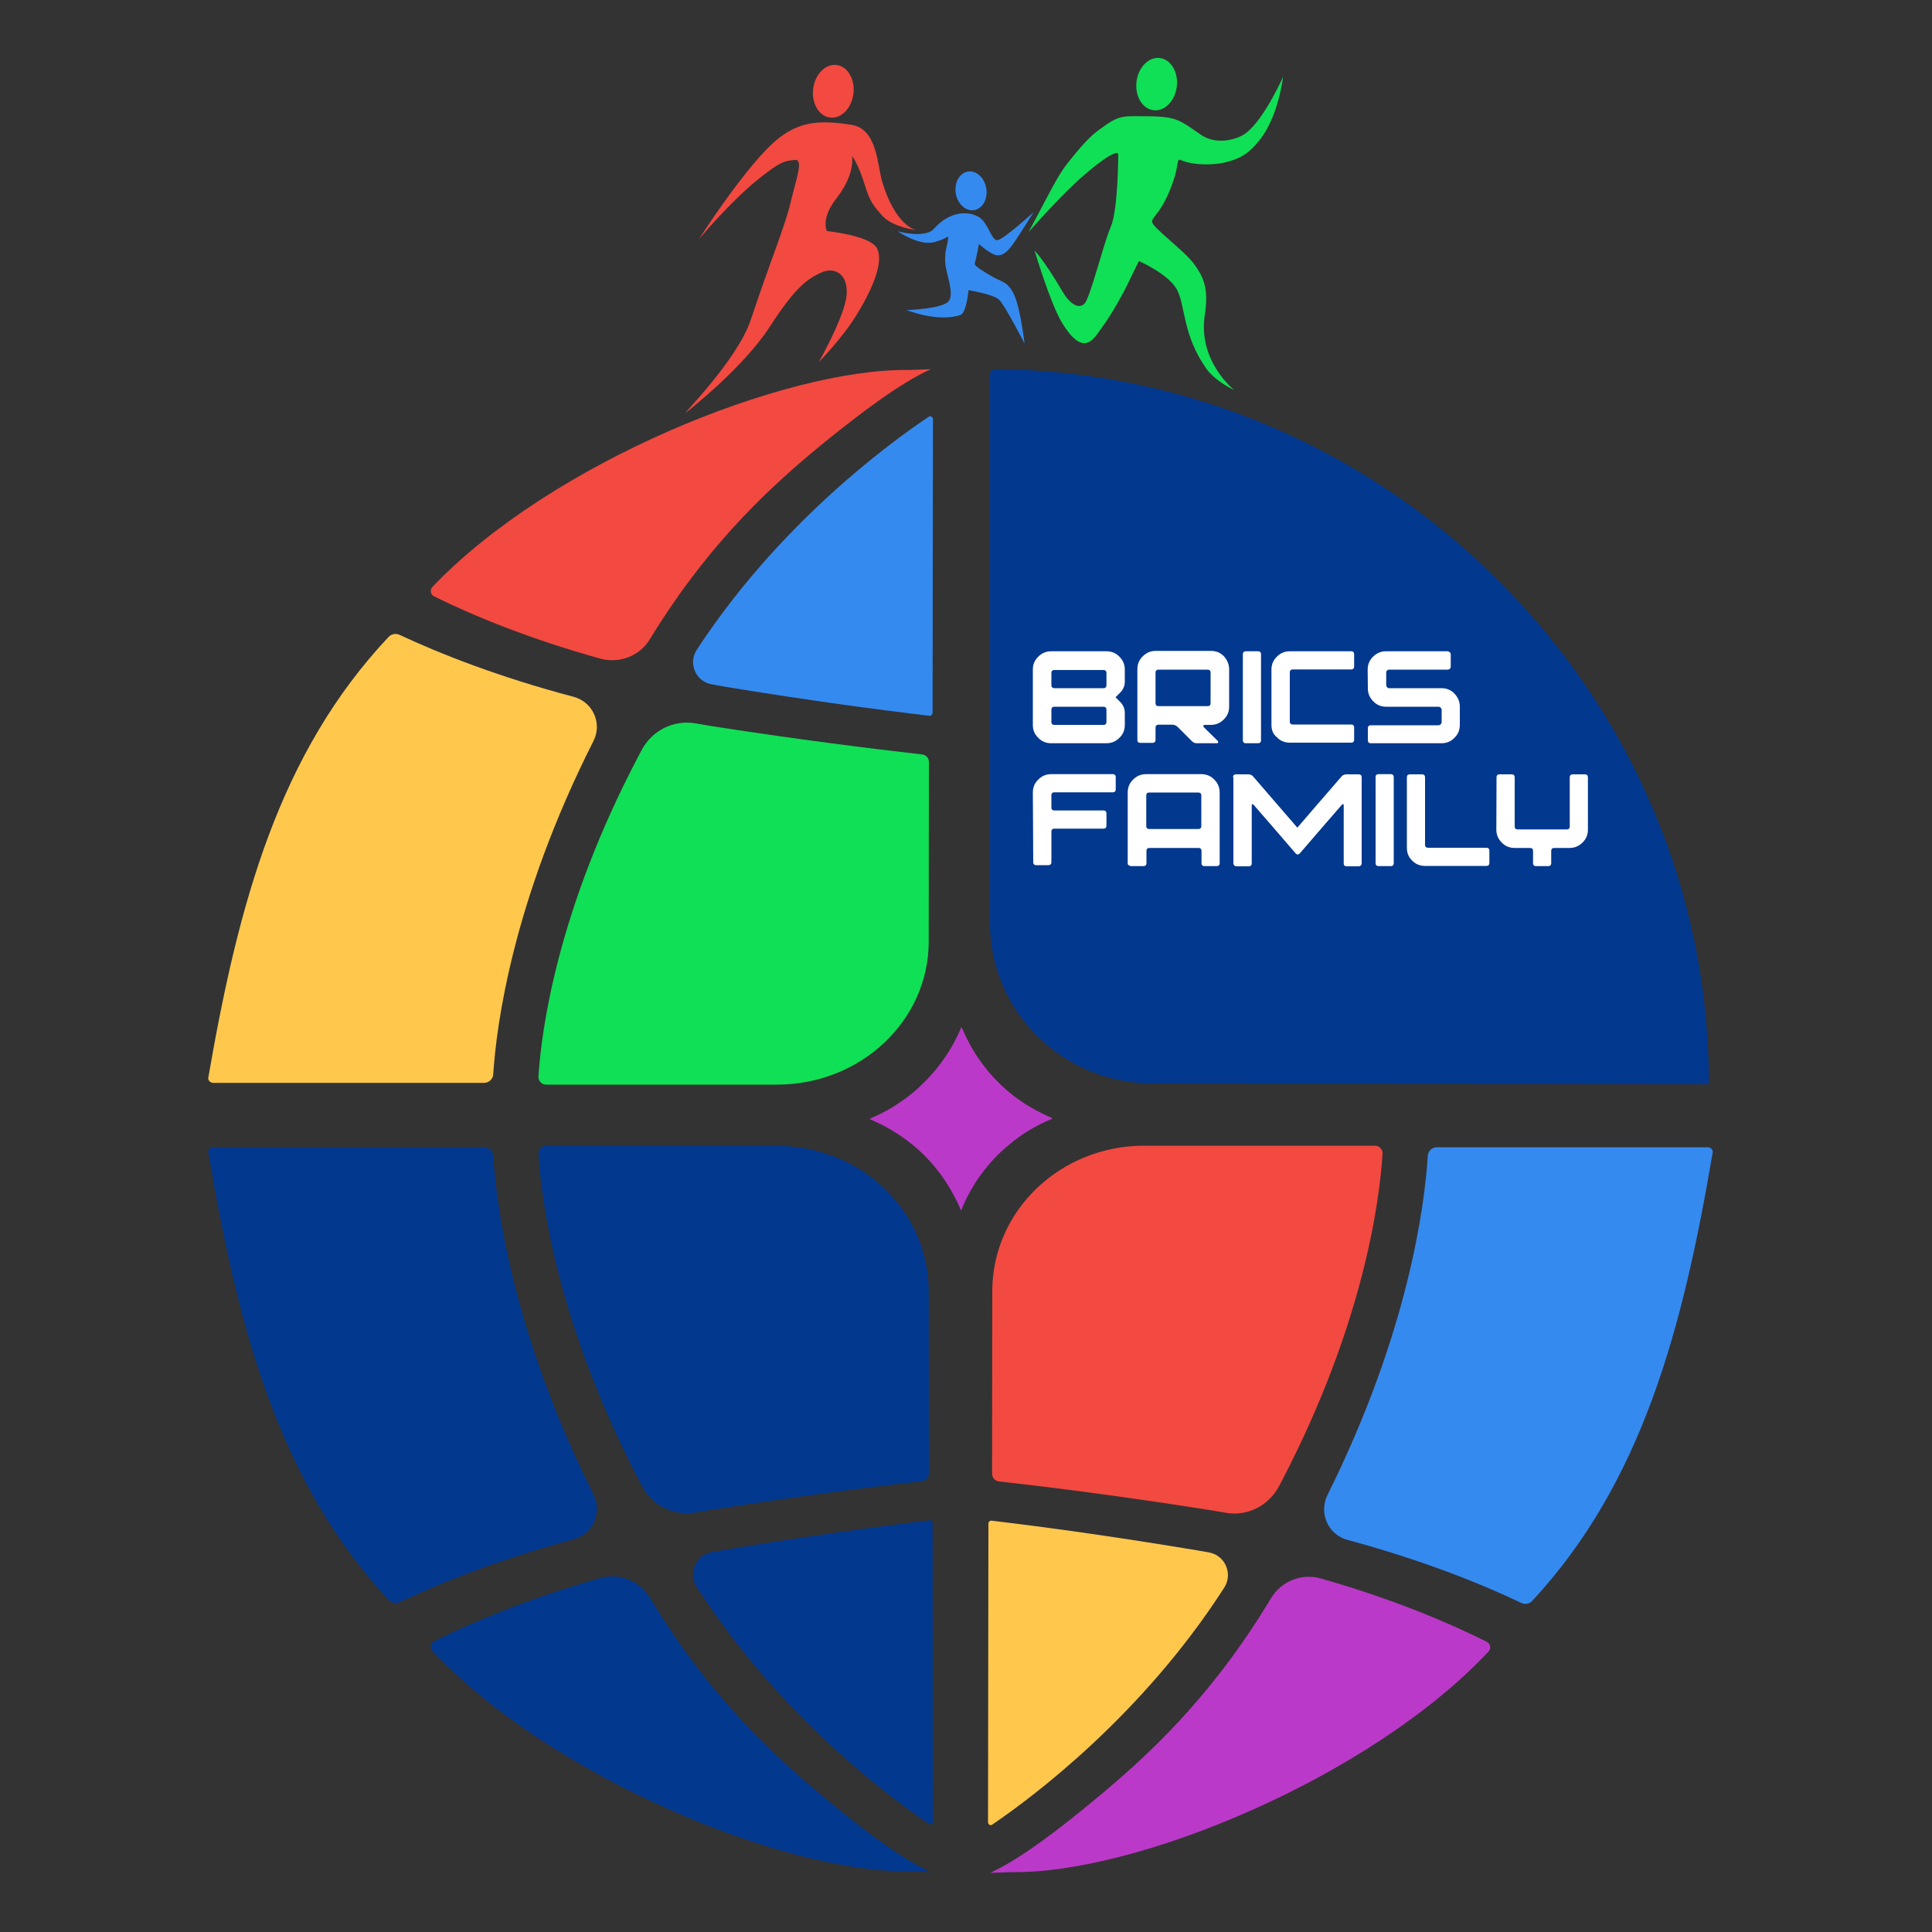 <?xml version="1.0" encoding="UTF-8"?> <svg xmlns="http://www.w3.org/2000/svg" xmlns:xlink="http://www.w3.org/1999/xlink" version="1.1" id="Слой_1" x="0px" y="0px" viewBox="0 0 1000 1000" style="enable-background:new 0 0 1000 1000;" xml:space="preserve"><rect x="0" y="0" width="1000" height="1000" fill="#333333" stroke="none"/> <style type="text/css"> .st0{fill:#02388E;} .st1{fill:#358AEF;} .st2{fill:#10E055;} .st3{fill:#FFC84D;} .st4{fill:#F24941;} .st5{fill:#BB39C9;} .st6{fill:#FFFFFF;} </style> <path class="st0" d="M512.4,193.9c0-1.5,1.3-2.8,2.8-2.8c202.8,1.5,369.3,167.8,369.3,369.6c0,0.2,0,0.4,0,0.5l-288-0.4 c-46.5-0.1-84.1-37.3-84.1-83.2V193.9L512.4,193.9z"></path> <g> <path class="st1" d="M482.7,369l0.2-152.1c0-1.1-1.3-1.8-2.2-1.2c-21.2,14.2-77.8,55.9-120.1,120.7c-4.5,7-0.5,16.3,7.7,17.8 c4.2,0.8,8.5,1.5,12.8,2.2c37.7,6.1,71.3,10.7,100,14.1C481.9,370.5,482.7,369.8,482.7,369z"></path> <path class="st2" d="M373.3,376.6c-4.5-0.7-9-1.4-13.4-2.2c-11.2-1.9-22.2,3.6-27.6,13.5c-0.6,1.1-1.2,2.2-1.8,3.4 c-42.2,80.1-50.3,142.2-51.8,165.9c-0.1,2.3,1.7,4.2,3.9,4.2h119.5c43.4,0,78.6-33.1,78.6-74l0.1-93c0-2-1.5-3.7-3.5-3.9 C447.4,387.1,412.4,382.6,373.3,376.6z"></path> <path class="st3" d="M107.8,557.9c-0.2,1.4,1.2,2.6,2.6,2.6h140.1c2.6,0,4.7-2,4.8-4.5c1.6-24.8,9.8-89.2,51.8-172.3 c0-0.1,0.1-0.1,0.1-0.2c4.6-9.1-0.3-20.1-10.2-22.8c-39.2-10.4-69.2-22.3-90.2-32.1c-1.9-0.9-4.1-0.5-5.6,1 C144.4,389.9,123.4,467.5,107.8,557.9z"></path> <path class="st4" d="M481.8,191.1L481.8,191.1c-0.2,0-11.2,0.4-11.4,0.4c-64.2-0.9-185.3,48-246.6,112.3c-1.4,1.5-1,4,0.9,4.9 c20.1,9.9,48.7,21.8,86,32.2c9.9,2.7,20.4-1.3,25.7-10.1c31.5-51.5,65.2-81.5,92.6-103.7C443,215.9,465.3,198.4,481.8,191.1z"></path> </g> <g> <path class="st0" d="M482.7,788.3l0.2,154.5c0,1.2-1.3,1.9-2.2,1.2c-21.2-14.4-77.8-56.7-120.1-122.6c-4.5-7.1-0.5-16.5,7.7-18 c4.2-0.8,8.5-1.5,12.8-2.2c37.7-6.2,71.3-10.8,100-14.3C481.9,786.8,482.7,787.5,482.7,788.3z"></path> <path class="st0" d="M373.3,780.7c-4.5,0.7-9,1.4-13.4,2.2c-11.2,1.9-22.2-3.6-27.6-13.7c-0.6-1.1-1.2-2.3-1.8-3.4 c-42.2-81.4-50.3-144.4-51.8-168.5c-0.1-2.3,1.7-4.2,3.9-4.2h119.5c43.4,0,78.6,33.6,78.6,75.2l0.1,94.4c0,2-1.5,3.7-3.5,4 C447.4,770,412.4,774.6,373.3,780.7z"></path> <path class="st0" d="M107.8,596.4c-0.2-1.4,1.2-2.6,2.6-2.6h140.1c2.6,0,4.7,2,4.8,4.6c1.6,25.2,9.8,90.7,51.8,175 c0,0.1,0.1,0.1,0.1,0.2c4.6,9.3-0.3,20.5-10.2,23.1c-39.2,10.6-69.2,22.7-90.2,32.6c-1.9,0.9-4.1,0.5-5.6-1.1 C144.4,767.1,123.4,688.3,107.8,596.4z"></path> <path class="st0" d="M481.8,969L481.8,969c-0.2,0-11.2-0.4-11.4-0.4c-64.2,0.9-185.3-48.7-246.6-114.1c-1.4-1.5-1-4,0.9-5 c20.1-10,48.7-22.1,86-32.7c9.9-2.8,20.4,1.4,25.7,10.2c31.5,52.3,65.2,82.8,92.6,105.3C443,943.9,465.3,961.6,481.8,969z"></path> </g> <g> <path class="st3" d="M511.6,788.5l-0.2,154.7c0,1.2,1.3,1.9,2.2,1.2c21.2-14.4,77.8-56.8,120.1-122.7c4.5-7.1,0.5-16.5-7.7-18.1 c-4.2-0.8-8.5-1.5-12.8-2.2c-37.7-6.2-71.3-10.9-100-14.3C512.4,787,511.6,787.7,511.6,788.5z"></path> <path class="st4" d="M621,780.8c4.5,0.7,9,1.4,13.4,2.2c11.2,2,22.2-3.6,27.6-13.7c0.6-1.1,1.2-2.3,1.8-3.4 c42.2-81.4,50.3-144.6,51.8-168.7c0.1-2.3-1.7-4.2-3.9-4.2H592.2c-43.4,0-78.6,33.7-78.6,75.3l-0.1,94.5c0,2,1.5,3.7,3.5,4 C546.9,770.1,581.9,774.7,621,780.8z"></path> <path class="st1" d="M886.5,596.4c0.2-1.4-1.2-2.6-2.6-2.6H743.8c-2.6,0-4.7,2-4.8,4.6c-1.6,25.2-9.8,90.7-51.8,175.2 c0,0.1-0.1,0.1-0.1,0.2c-4.6,9.3,0.3,20.5,10.2,23.2c39.2,10.6,69.2,22.7,90.2,32.7c1.9,0.9,4.1,0.5,5.6-1.1 C849.9,767.3,870.9,688.4,886.5,596.4z"></path> <path class="st5" d="M512.5,969.4L512.5,969.4c0.2,0,11.2-0.4,11.4-0.4c64.2,0.9,185.3-48.8,246.6-114.2c1.4-1.5,1-4-0.9-5 c-20.1-10-48.7-22.2-86-32.8c-9.9-2.8-20.4,1.4-25.7,10.2c-31.5,52.4-65.2,82.9-92.6,105.4C551.3,944.2,529,961.9,512.5,969.4z"></path> </g> <g> <path class="st6" d="M534.6,375.2v-28.6c0-2.6,0.9-4.9,2.8-6.7c1.9-1.9,4.1-2.8,6.7-2.8h28.6c2.6,0,4.9,0.9,6.7,2.8 c1.9,1.9,2.8,4.1,2.8,6.7v6.1c0,2.3-0.8,4.2-2.4,5.8l-2.4,2.4l2.4,2.4c1.6,1.6,2.4,3.5,2.4,5.8v6.1c0,2.6-0.9,4.9-2.8,6.7 c-1.9,1.9-4.1,2.8-6.7,2.8h-28.6c-2.6,0-4.9-0.9-6.7-2.8C535.5,380.1,534.6,377.9,534.6,375.2z M545.7,356.2h25.5 c0.5,0,0.8-0.1,1.1-0.4c0.3-0.3,0.4-0.7,0.4-1.1v-6.4c0-0.5-0.1-0.8-0.4-1.1c-0.3-0.3-0.7-0.4-1.1-0.4h-25.5 c-0.5,0-0.8,0.1-1.1,0.4c-0.3,0.3-0.4,0.7-0.4,1.1v6.4c0,0.5,0.1,0.8,0.4,1.1C544.9,356,545.3,356.2,545.7,356.2z M545.7,375.2 h25.5c0.5,0,0.8-0.1,1.1-0.4c0.3-0.3,0.4-0.7,0.4-1.1v-6.4c0-0.5-0.1-0.8-0.4-1.1c-0.3-0.3-0.7-0.4-1.1-0.4h-25.5 c-0.5,0-0.8,0.1-1.1,0.4c-0.3,0.3-0.4,0.7-0.4,1.1v6.4c0,0.5,0.1,0.8,0.4,1.1C544.9,375.1,545.3,375.2,545.7,375.2z"></path> <path class="st6" d="M636.2,346.6v19.1c0,2.6-0.9,4.9-2.8,6.7c-1.9,1.9-4.1,2.8-6.7,2.8h-3.2c-0.3,0-0.5,0.1-0.6,0.4 c-0.1,0.3,0,0.5,0.1,0.7l7.4,7.3c0.1,0.2,0.2,0.5,0.1,0.7c-0.1,0.3-0.3,0.4-0.6,0.4h-10.4c-1.1,0-2-0.4-2.7-1.2l-7.3-7.3 c-0.8-0.7-1.7-1.1-2.7-1.1h-7.2c-0.5,0-0.8,0.1-1.1,0.4c-0.3,0.3-0.4,0.7-0.4,1.1v6.4c0,0.5-0.1,0.8-0.4,1.1 c-0.3,0.3-0.7,0.4-1.1,0.4h-6.4c-0.5,0-0.8-0.1-1.1-0.4c-0.3-0.3-0.4-0.7-0.4-1.1v-36.6c0-2.6,0.9-4.9,2.8-6.7 c1.9-1.9,4.1-2.8,6.7-2.8h28.6c2.6,0,4.9,0.9,6.7,2.8C635.3,341.7,636.2,344,636.2,346.6z M625.1,346.6h-25.5 c-0.5,0-0.8,0.1-1.1,0.4c-0.3,0.3-0.4,0.7-0.4,1.1v15.9c0,0.5,0.1,0.8,0.4,1.1c0.3,0.3,0.7,0.4,1.1,0.4h25.5c0.5,0,0.8-0.1,1.1-0.4 c0.3-0.3,0.4-0.7,0.4-1.1v-15.9c0-0.5-0.1-0.8-0.4-1.1C625.9,346.8,625.6,346.6,625.1,346.6z"></path> <path class="st6" d="M652.7,383.2c0,0.5-0.1,0.8-0.4,1.1c-0.3,0.3-0.7,0.4-1.1,0.4h-6.4c-0.5,0-0.8-0.1-1.1-0.4 c-0.3-0.3-0.4-0.7-0.4-1.1v-44.6c0-0.5,0.1-0.8,0.4-1.1c0.3-0.3,0.7-0.4,1.1-0.4h6.4c0.5,0,0.8,0.1,1.1,0.4 c0.3,0.3,0.4,0.7,0.4,1.1V383.2z"></path> <path class="st6" d="M658.1,375.2v-28.6c0-2.6,0.9-4.9,2.8-6.7c1.9-1.9,4.1-2.8,6.7-2.8h31.8c0.5,0,0.8,0.1,1.1,0.4 c0.3,0.3,0.4,0.7,0.4,1.1v6.4c0,0.5-0.1,0.8-0.4,1.1c-0.3,0.3-0.7,0.4-1.1,0.4h-30.3c-0.5,0-0.8,0.1-1.1,0.4 c-0.3,0.3-0.4,0.7-0.4,1.1v25.5c0,0.5,0.1,0.8,0.4,1.1c0.3,0.3,0.7,0.4,1.1,0.4h30.3c0.5,0,0.8,0.1,1.1,0.4 c0.3,0.3,0.4,0.7,0.4,1.1v6.4c0,0.5-0.1,0.8-0.4,1.1c-0.3,0.3-0.7,0.4-1.1,0.4h-31.8c-2.6,0-4.9-0.9-6.7-2.8 C659,380.1,658.1,377.9,658.1,375.2z"></path> <path class="st6" d="M707.9,346.6c0-2.6,0.9-4.9,2.8-6.7c1.9-1.9,4.1-2.8,6.7-2.8h31.8c0.5,0,0.8,0.2,1.2,0.5s0.5,0.7,0.5,1.1v6.4 c0,0.5-0.2,0.8-0.5,1.1c-0.3,0.3-0.7,0.4-1.2,0.4H719c-0.5,0-0.8,0.2-1.1,0.5c-0.3,0.3-0.4,0.7-0.4,1.1v6.3c0,0.5,0.1,0.8,0.4,1.2 c0.3,0.3,0.7,0.5,1.1,0.5h27.1c2.6,0,4.9,0.9,6.7,2.8c1.8,1.9,2.8,4.1,2.8,6.7v9.5c0,2.6-0.9,4.9-2.8,6.7c-1.8,1.9-4.1,2.8-6.7,2.8 c-3.5,0-9.5,0-17.9,0c-8.5,0-14.7,0-18.7,0c-0.5,0-0.8-0.1-1.1-0.4c-0.3-0.3-0.4-0.7-0.4-1.1v-6.3c0-0.5,0.1-0.8,0.4-1.1 c0.3-0.3,0.7-0.4,1.1-0.4h35c0.5,0,0.8-0.2,1.2-0.5c0.3-0.3,0.5-0.7,0.5-1.2v-6.3c0-0.4-0.2-0.8-0.5-1.1c-0.3-0.3-0.7-0.5-1.2-0.5 h-27c-2.6,0-4.9-0.9-6.7-2.8c-1.9-1.9-2.8-4.1-2.8-6.7L707.9,346.6L707.9,346.6z"></path> <path class="st6" d="M534.6,410.2c0-2.6,0.9-4.9,2.8-6.7c1.9-1.9,4.1-2.8,6.7-2.8H576c0.5,0,0.8,0.1,1.1,0.4 c0.3,0.3,0.4,0.7,0.4,1.1v6.4c0,0.5-0.1,0.8-0.4,1.1c-0.3,0.3-0.7,0.4-1.1,0.4h-30.3c-0.5,0-0.8,0.1-1.1,0.4 c-0.3,0.3-0.4,0.7-0.4,1.1v6.4c0,0.5,0.1,0.8,0.4,1.1c0.3,0.3,0.7,0.4,1.1,0.4h25.5c0.5,0,0.8,0.1,1.1,0.4c0.3,0.3,0.4,0.7,0.4,1.1 v6.4c0,0.5-0.1,0.8-0.4,1.1c-0.3,0.3-0.7,0.4-1.1,0.4h-25.5c-0.5,0-0.8,0.1-1.1,0.4c-0.3,0.3-0.4,0.7-0.4,1.1v15.9 c0,0.5-0.1,0.8-0.4,1.1c-0.3,0.3-0.7,0.4-1.1,0.4h-6.4c-0.5,0-0.8-0.1-1.1-0.4c-0.3-0.3-0.4-0.7-0.4-1.1L534.6,410.2L534.6,410.2z"></path> <path class="st6" d="M583.7,446.8v-36.6c0-2.6,0.9-4.9,2.8-6.7c1.9-1.9,4.1-2.8,6.7-2.8h28.6c2.6,0,4.9,0.9,6.7,2.8 c1.9,1.9,2.8,4.1,2.8,6.7v36.6c0,0.5-0.1,0.8-0.4,1.1c-0.3,0.3-0.7,0.4-1.1,0.4h-6.4c-0.5,0-0.8-0.1-1.1-0.4 c-0.3-0.3-0.4-0.7-0.4-1.1v-6.4c0-0.5-0.1-0.8-0.4-1.1c-0.3-0.3-0.7-0.4-1.1-0.4h-25.5c-0.5,0-0.8,0.1-1.1,0.4 c-0.3,0.3-0.4,0.7-0.4,1.1v6.4c0,0.5-0.1,0.8-0.4,1.1c-0.3,0.3-0.7,0.4-1.1,0.4h-6.4c-0.5,0-0.8-0.1-1.1-0.4 C583.8,447.7,583.7,447.3,583.7,446.8z M620.3,410.2h-25.5c-0.5,0-0.8,0.1-1.1,0.4c-0.3,0.3-0.4,0.7-0.4,1.1v15.9 c0,0.5,0.1,0.8,0.4,1.1c0.3,0.3,0.7,0.4,1.1,0.4h25.5c0.5,0,0.8-0.1,1.1-0.4c0.3-0.3,0.4-0.7,0.4-1.1v-15.9c0-0.5-0.1-0.8-0.4-1.1 C621.1,410.4,620.7,410.2,620.3,410.2z"></path> <path class="st6" d="M638.2,402.3c0-0.5,0.1-0.8,0.4-1.1c0.3-0.3,0.7-0.4,1.1-0.4h6.4c1.1,0,2,0.4,2.6,1.2l22.8,26.4 c5-5.9,12.7-14.7,22.8-26.4c0.6-0.8,1.5-1.2,2.6-1.2h6.4c0.5,0,0.8,0.1,1.1,0.4c0.3,0.3,0.4,0.7,0.4,1.1v44.6 c0,0.5-0.2,0.8-0.5,1.1c-0.3,0.3-0.7,0.4-1.1,0.4H697c-0.5,0-0.8-0.1-1.1-0.4c-0.3-0.3-0.4-0.7-0.4-1.1v-30c0-0.4-0.1-0.6-0.3-0.7 c-0.2-0.1-0.4,0.1-0.7,0.4c-4.1,4.7-11.4,13.1-21.8,25.2c-0.3,0.3-0.7,0.5-1,0.5s-0.7-0.2-1-0.5c-10.4-12.1-17.7-20.5-21.8-25.2 c-0.3-0.3-0.5-0.4-0.7-0.4c-0.2,0.1-0.3,0.3-0.3,0.8v29.9c0,0.5-0.1,0.8-0.4,1.1c-0.3,0.3-0.7,0.4-1.1,0.4h-6.3 c-0.5,0-0.8-0.1-1.2-0.4c-0.3-0.3-0.5-0.7-0.5-1.1V402.3z"></path> <path class="st6" d="M721.4,446.8c0,0.5-0.1,0.8-0.4,1.1c-0.3,0.3-0.7,0.4-1.1,0.4h-6.4c-0.5,0-0.8-0.1-1.1-0.4 c-0.3-0.3-0.4-0.7-0.4-1.1v-44.6c0-0.5,0.1-0.8,0.4-1.1c0.3-0.3,0.7-0.4,1.1-0.4h6.4c0.5,0,0.8,0.1,1.1,0.4 c0.3,0.3,0.4,0.7,0.4,1.1V446.8z"></path> <path class="st6" d="M728.2,438.9v-36.6c0-0.5,0.1-0.8,0.4-1.1c0.3-0.3,0.7-0.4,1.1-0.4h6.4c0.5,0,0.8,0.1,1.1,0.4 c0.3,0.3,0.4,0.7,0.4,1.1v35c0,0.5,0.1,0.8,0.4,1.1c0.3,0.3,0.7,0.4,1.1,0.4h30.3c0.5,0,0.8,0.1,1.1,0.4c0.3,0.3,0.4,0.7,0.4,1.1 v6.4c0,0.5-0.1,0.8-0.4,1.1c-0.3,0.3-0.7,0.4-1.1,0.4h-31.8c-2.6,0-4.9-0.9-6.7-2.8C729.1,443.7,728.2,441.5,728.2,438.9z"></path> <path class="st6" d="M774.6,402.3c0-0.5,0.1-0.8,0.4-1.1c0.3-0.3,0.7-0.4,1.1-0.4h6.4c0.5,0,0.8,0.1,1.1,0.4 c0.3,0.3,0.4,0.7,0.4,1.1v25.5c0,0.5,0.1,0.8,0.4,1.1c0.3,0.3,0.7,0.4,1.1,0.4h25.5c0.5,0,0.8-0.1,1.1-0.4c0.3-0.3,0.4-0.7,0.4-1.1 v-25.5c0-0.5,0.1-0.8,0.4-1.1c0.3-0.3,0.7-0.4,1.1-0.4h6.4c0.5,0,0.8,0.1,1.1,0.4s0.4,0.7,0.4,1.1v27.1c0,2.6-0.9,4.9-2.8,6.7 c-1.9,1.9-4.1,2.8-6.7,2.8h-8c-0.5,0-0.8,0.1-1.1,0.4c-0.3,0.3-0.4,0.7-0.4,1.1v6.4c0,0.5-0.1,0.8-0.4,1.1 c-0.3,0.3-0.7,0.4-1.1,0.4h-6.4c-0.5,0-0.8-0.1-1.1-0.4c-0.3-0.3-0.4-0.7-0.4-1.1v-6.4c0-0.5-0.1-0.8-0.4-1.1 c-0.3-0.3-0.7-0.4-1.1-0.4h-8c-2.6,0-4.9-0.9-6.7-2.8c-1.9-1.9-2.8-4.1-2.8-6.7L774.6,402.3L774.6,402.3z"></path> </g> <g> <g> <ellipse transform="matrix(0.988 -0.157 0.157 0.988 -9.305 79.844)" class="st1" cx="502.4" cy="99" rx="8" ry="10.1"></ellipse> <path class="st1" d="M464.6,119.7c0,0,14.1,4,18.8-1.3c8.9-10,18.8-8.9,23.5-5.9c4.7,3,6.2,12.1,9.4,11.8 c3.1-0.3,18.7-14.5,18.7-14.5s-8.4,13.5-11,17c-2.6,3.5-5.6,6.5-9.5,4.9c-3.4-1.4-7.8-5.4-7.8-5.4s-1.6,8.6-2.2,10 c-0.5,1.4,5.3,4.6,9.7,7.2c4.5,2.5,7.6,2.3,10.8,9.3c3.2,7,5.3,25,5.3,25S520.1,157.8,517,155c-3.2-2.8-15.7-4.8-15.7-4.8 s-1,11.8-4.3,12.9c-12,3.8-27.7-2.6-27.7-2.6s18.6-0.6,21.7-4.6c3.1-4-1.2-13.6-1.7-19.6c-0.6-6.1,1.2-9.4,1.4-12.7 c0.2-2.5,1.2-0.6-7,1.7C475.8,127.5,464.6,119.7,464.6,119.7z"></path> </g> <g> <ellipse transform="matrix(0.119 -0.993 0.993 0.119 484.266 632.676)" class="st2" cx="598.5" cy="43.5" rx="13.6" ry="10.5"></ellipse> <path class="st2" d="M532.4,120.1c0,0,16.1-18.5,28.4-29.2c17.5-15.1,18-11.2,18-11.2s0,28.9-3.9,37.8 c-3.9,8.9-10.6,36.9-13.7,39.8c-3,2.8-7.5,0-11.3-6.5c-9.5-16.2-14.4-21.1-14.4-21.1s8.1,27.2,14,37c12,20,17.2,7.5,21.5,1.9 c4.3-5.7,11.3-18.5,12.6-21.4c1.3-2.8,5.9-12.1,5.9-12.1s16,7,20,15.4c4,8.4,2.9,23.1,14.6,39.9c4.9,7.1,14.6,11.4,14.6,11.4 s-18.8-14.9-15.1-38.8c2.1-13.7-0.6-19.5-5.5-26.3c-4.9-6.8-21.7-19-21.8-21.9c0-2.8,5.2-4.6,10.8-20.5c3.4-9.8,1.7-12.5,4.2-11.4 c7,2.9,17,2.4,21.7,1.4c10.3-2.2,14.2-6,18.8-11.6c10-12.3,12.3-32.9,12.3-32.9s-11.1,25-21.1,30.3c-6.3,3.3-14.9,4-21.2-0.2 c-10.7-7.3-12.3-9.6-27.1-9.7c-13.6-0.1-15-1-25.3,6.6c-3.9,2.9-7,5.3-16.7,17.5c-4.3,5.5-7,10.9-9.2,14.9 C538.2,109.3,532.4,120.1,532.4,120.1z"></path> </g> <g> <g> <path class="st4" d="M361.7,123.9c0,0,25.4-39.9,41.4-52.4c11.2-8.8,21.9-9.4,37.6-6.9c13.4,2.1,13.4,20.8,15.9,29.4 c7,23.3,17.6,25.1,17.6,25.1s-12.2-1.5-17.5-7.4c-4.7-5.3-6.5-7.6-8.8-15.1c-3.7-12.2-6.9-15.8-6.9-15.8s1.9,9.1-8,21.8 c-8.4,10.7-5,17-5,17s22,2.2,25.8,8.7c3.7,6.6-1.5,19.8-9.5,33.2c-8,13.4-20.5,25.9-20.5,25.9s13.4-23.6,14.4-34.6 s-6.3-14.9-13.2-11.7c-6.9,3.2-13.2,7.3-26.4,27.8s-39.8,41.7-43.5,44.6c-3.6,2.9,26.4-26.8,33.4-47.7 c11.4-34.1,17.7-48.3,20.7-61c3-12.7,7-22.7,2-22c-5.1,0.6-7,0.4-20,11C376.8,105.7,361.7,123.9,361.7,123.9z"></path> </g> <ellipse transform="matrix(0.122 -0.993 0.993 0.122 331.515 469.831)" class="st4" cx="431.4" cy="47.5" rx="13.7" ry="10.5"></ellipse> </g> </g> <path class="st5" d="M497.5,626.6c-9.5-22.2-25.2-37.9-47.4-47.4c1.7-1,3.3-1.5,4.8-2.3c1.6-0.8,3.2-1.6,4.8-2.5 c1.6-0.9,3-1.7,4.4-2.7s3-2,4.4-3s2.7-2.1,4.1-3.2s2.7-2.3,4-3.6c1.3-1.2,2.5-2.4,3.7-3.7c1.2-1.3,2.4-2.6,3.6-4 c1.2-1.4,2.2-2.7,3.2-4.1c1-1.4,2.1-2.9,3.1-4.4c1-1.5,1.8-2.9,2.7-4.4c0.8-1.5,1.7-3.2,2.5-4.8c0.8-1.6,1.4-3.1,2.2-4.9 c1.1,1.9,1.8,3.9,2.7,5.7c1,1.8,1.9,3.7,2.9,5.4c1,1.8,2.2,3.5,3.3,5.2c1.2,1.7,2.4,3.4,3.7,5c1.3,1.6,2.6,3.2,4,4.7 c1.4,1.5,3,3.1,4.5,4.5c1.6,1.5,3.1,2.8,4.7,4.1c1.6,1.3,3.3,2.5,5,3.7c1.7,1.2,3.4,2.3,5.2,3.3s3.6,2,5.4,2.9s3.7,1.8,5.6,2.6 c-0.2,0.7-0.8,0.7-1.3,0.9c-5.6,2.4-11,5.4-16,9c-12.9,9.3-22.6,21.2-29,35.9C498.1,625.3,497.8,625.8,497.5,626.6z"></path> </svg> 